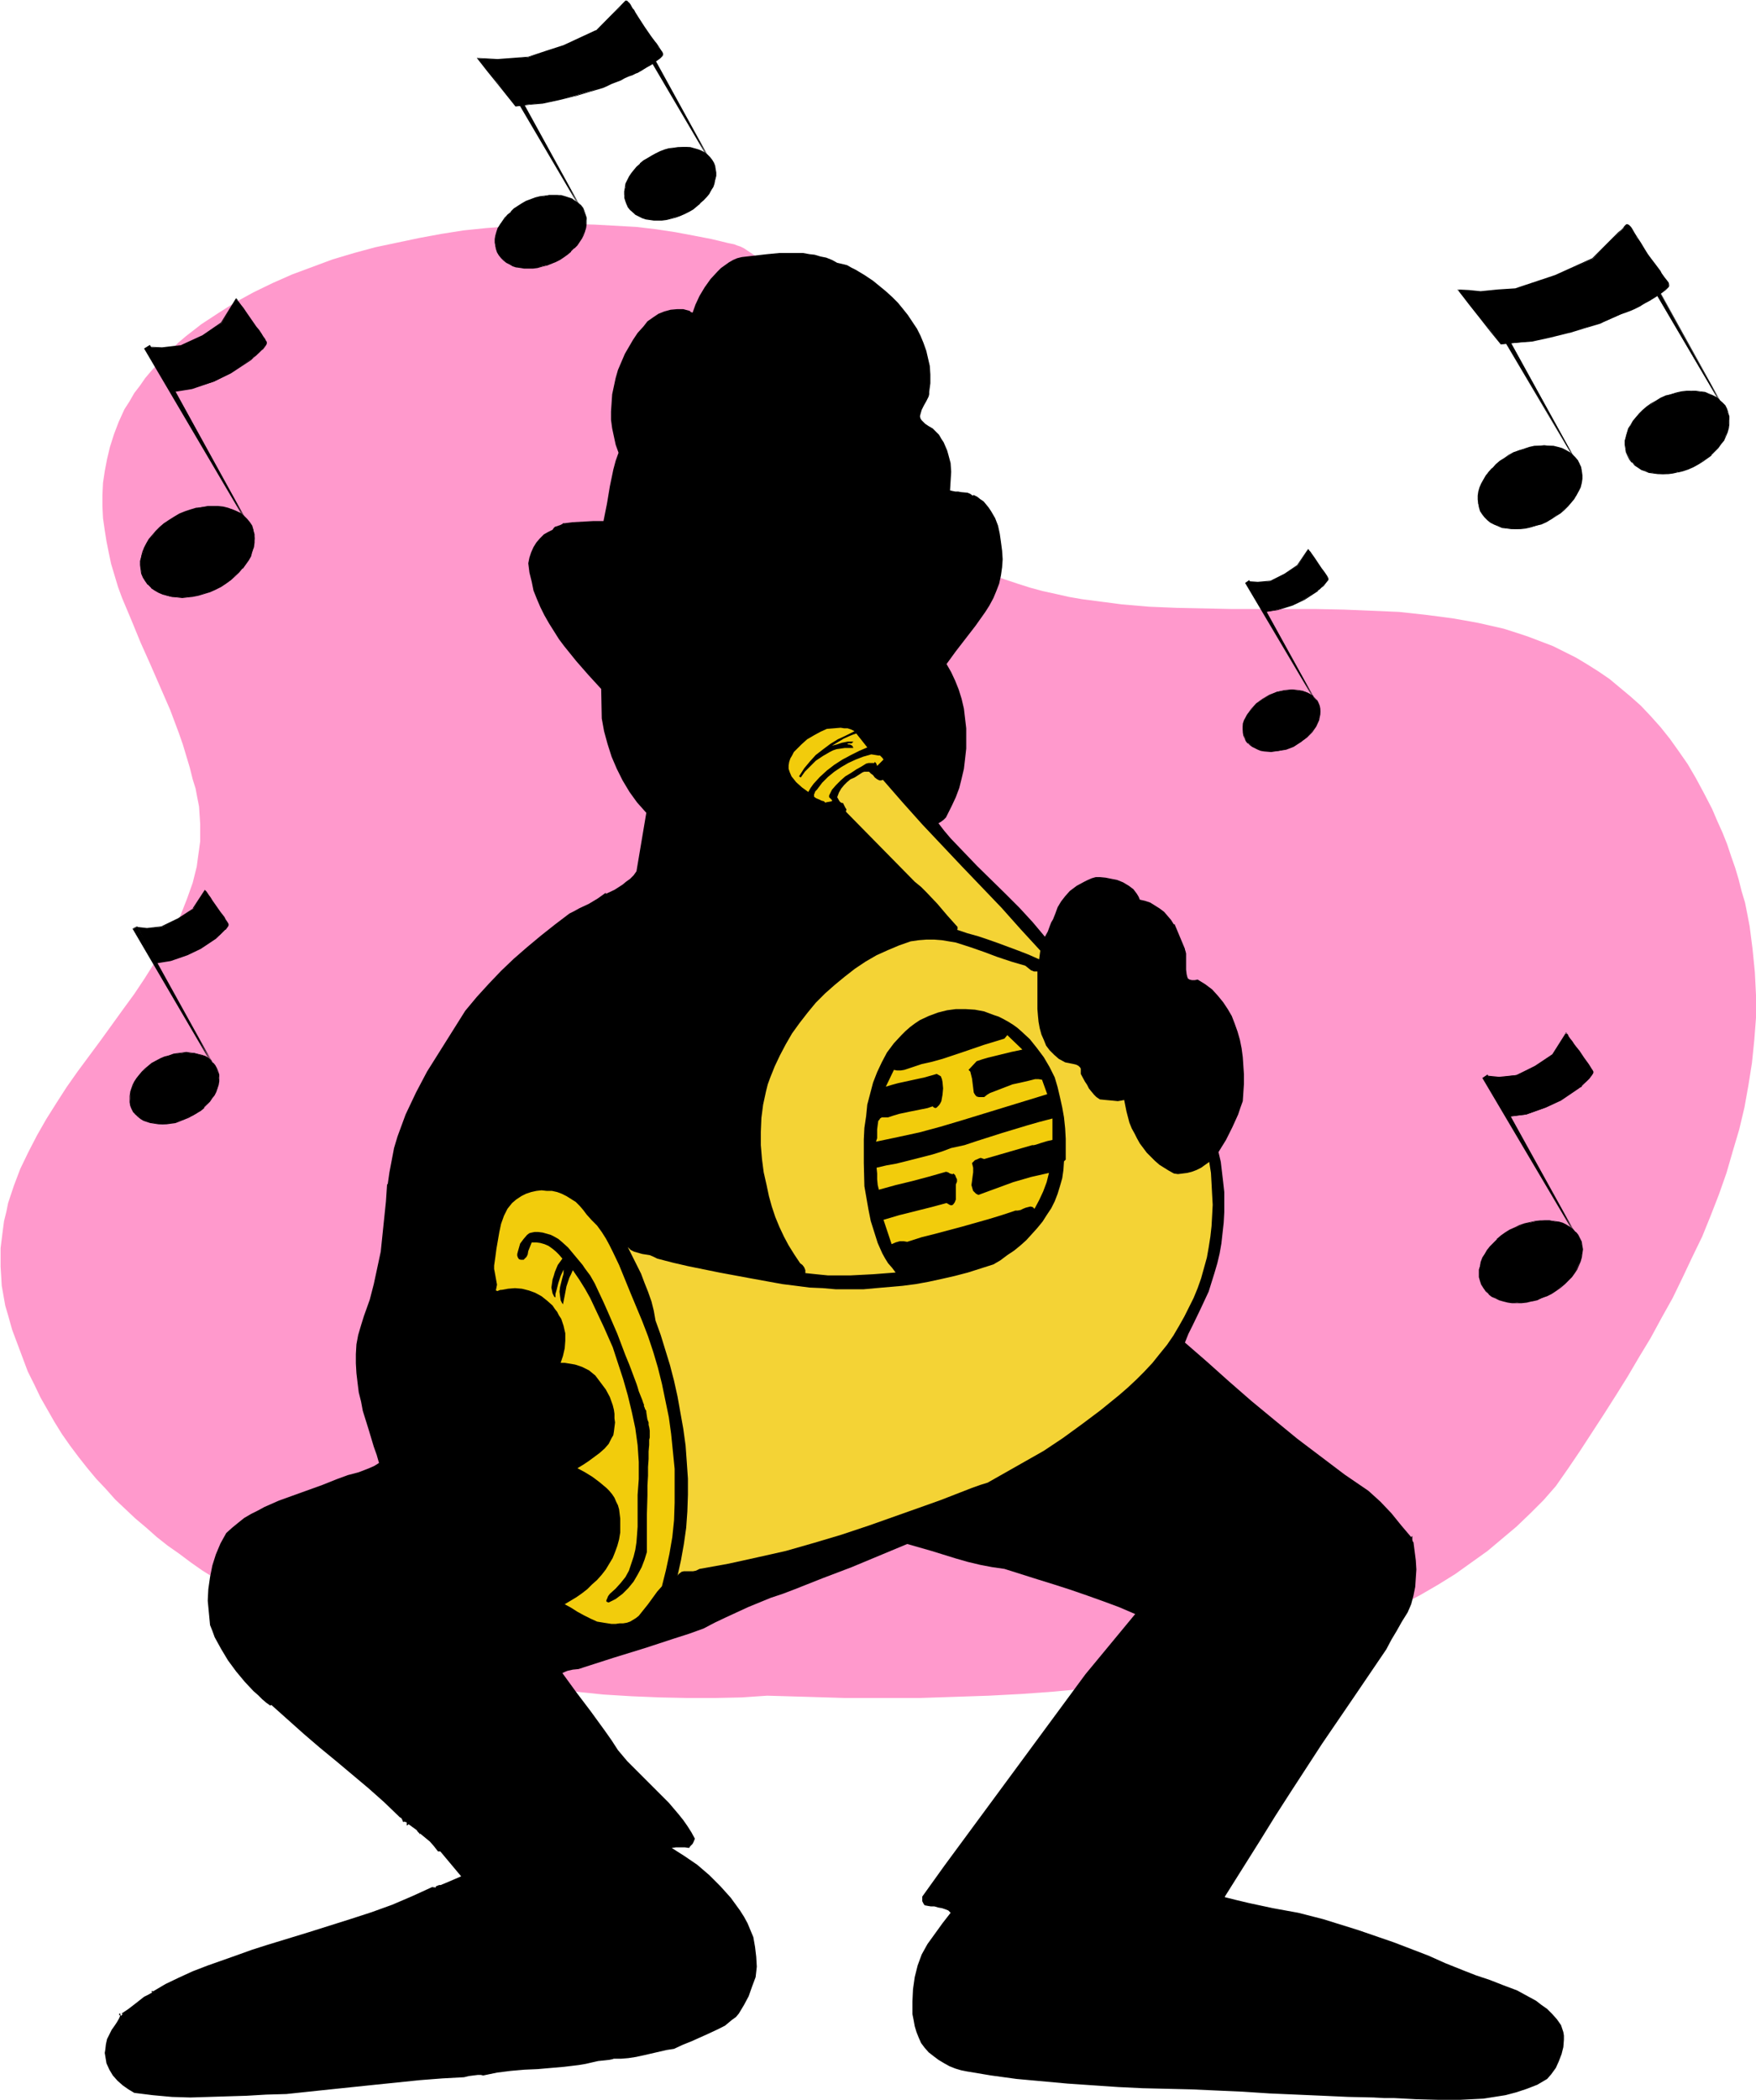 <svg xmlns="http://www.w3.org/2000/svg" fill-rule="evenodd" height="586.139" preserveAspectRatio="none" stroke-linecap="round" viewBox="0 0 3035 3627" width="490.455"><style>.pen1{stroke:none}.brush2{fill:#000}.brush3{fill:#f2cc0c}</style><path class="pen1" style="fill:#f9c" d="M1444 555h-3l-4-1-4-2-4-3-5-2-5-4-11-9-11-10-13-11-13-13-13-12-27-25-13-11-14-11-12-8-6-4-6-3-6-2-5-2-5-1-5-1-29-7-31-6-32-6-33-5-34-4-36-2-36-2-36-1h-37l-38 1-38 3-39 3-39 4-38 6-38 7-38 8-38 8-37 10-37 11-35 13-35 13-34 15-33 16-31 17-30 19-29 19-27 21-13 11-12 12-12 11-11 13-11 12-11 13-9 13-10 13-8 14-9 14-10 22-8 21-7 22-5 21-4 21-3 20-1 21v20l1 20 3 21 3 19 4 20 4 19 6 20 6 20 7 19 16 38 16 39 17 38 17 39 17 39 15 40 7 20 6 20 6 20 5 20 5 16 3 16 3 15 1 15 1 16v29l-2 15-2 14-2 15-7 28-10 28-11 28-14 28-15 27-16 27-17 27-18 27-19 26-39 54-40 54-19 27-18 28-17 27-16 28-15 29-14 29-11 29-10 30-3 15-4 16-2 15-2 16-2 16v32l1 16 1 17 3 17 3 17 5 17 7 25 9 24 9 24 9 24 11 22 11 23 12 21 12 21 13 21 14 20 15 20 15 19 15 18 17 18 16 18 18 17 17 16 19 16 18 16 19 15 20 14 20 15 20 14 21 13 22 12 21 12 44 24 46 21 46 20 47 18 49 17 48 15 50 13 50 12 49 10 51 9 49 7 51 6 49 5 49 3 49 2 48 1h46l47-1 44-3 69 2 66 2h128l61-2 59-2 57-3 55-4 53-5 52-6 50-7 49-8 46-8 45-10 44-10 42-11 40-12 39-13 38-14 36-14 35-16 33-16 32-17 31-18 29-18 28-20 28-20 25-21 25-21 24-23 23-23 21-24 21-30 21-31 41-63 21-33 20-32 20-34 20-33 19-35 19-34 17-35 17-36 17-35 15-37 14-36 13-37 11-38 11-37 9-38 7-39 6-38 4-39 3-39v-39l-2-40-4-40-5-39-4-21-4-20-6-20-5-20-6-20-7-20-7-21-8-20-9-20-9-21-14-27-14-26-14-24-16-23-15-21-16-20-17-19-17-18-18-16-18-15-18-15-19-13-19-12-20-12-20-10-20-10-21-8-21-8-21-7-22-7-22-5-22-5-22-4-23-4-46-6-46-5-47-2-48-2-48-1h-145l-48-1-48-1-48-2-47-4-46-6-23-3-23-4-22-5-23-5-22-6-22-7-21-7-22-8-21-9-20-10-20-11-20-11-20-13-19-14-7-6-8-7-7-8-8-9-7-9-7-10-7-11-7-11-13-25-12-25-12-27-11-28-10-28-8-28-8-27-7-26-5-25-2-11-2-11-1-11-1-9-1-9v-9z"/><path class="pen1 brush2" d="m1509 485 22 18 11 10 10 10 9 11 8 10 8 12 8 12 6 12 5 12 5 14 3 13 3 13 1 15v15l-2 15v4l-1 4-4 8-4 7-2 4-2 4-2 7-1 4 1 4 2 3 3 3 3 3 6 4 7 4 6 6 5 5 4 7 4 6 3 7 3 7 2 7 4 15 1 15-1 16-1 16 4 1 5 1h5l5 1 11 1 5 2 4 3 2-1 6 3 5 4 6 4 5 6 4 5 4 6 7 12 5 13 3 14 2 14 2 15 1 15-1 14-2 14-3 14-5 13-5 12-7 13-7 11-17 24-17 22-17 22-16 22 8 14 7 15 6 15 5 16 4 17 2 17 2 17v35l-2 18-2 17-4 17-4 16-6 16-7 15-7 14-3 6-4 4-4 3-5 3 10 13 11 13 23 24 23 24 49 48 24 24 23 25 21 25 5-9 4-11 2-5 3-5 4-10 4-11 6-10 7-9 8-9 12-9 13-7 6-3 7-3 7-2h7l10 1 10 2 10 2 10 4 10 6 8 6 3 4 3 4 3 5 2 5 9 2 9 3 8 5 8 5 8 6 6 7 6 7 5 8 1-1 18 43v1l1 3 1 4v28l1 8 1 4 1 3 3 2 4 1h5l5-1 13 8 12 9 10 11 9 11 8 12 7 12 5 13 5 14 4 14 3 15 2 15 1 15 1 15v16l-1 15-1 15-4 11-4 12-10 22-11 22-13 21 4 17 2 17 2 17 2 18v35l-1 18-2 18-2 18-3 17-4 17-5 17-5 16-5 16-7 15-7 15-14 29-7 14-6 15 38 33 38 34 39 34 40 33 39 32 41 31 41 31 41 28 10 9 11 10 19 20 17 21 17 20 2-2v7l1 3 1 1h2-2l4 31 1 16-1 15-1 15-3 15-4 15-6 14-10 16-9 16-9 15-9 17-55 81-56 82-54 83-27 42-26 42-61 97v1l20 5 21 5 42 9 44 8 43 11 61 19 61 21 60 23 29 13 30 12 23 9 24 8 23 9 24 9 11 6 11 6 11 6 9 7 10 7 9 9 8 9 7 10 2 6 2 6 1 6v7l-1 13-3 12-5 13-5 11-8 11-7 8-17 10-18 7-18 6-19 5-19 3-19 3-20 1-20 1h-39l-38-1-19-1-19-1h-17l-18-1-44-1-44-2-92-4-46-3-45-2-44-2-42-1-42-1-42-2-44-3-44-3-44-4-44-4-44-6-42-7-10-2-10-3-10-4-9-5-10-6-8-6-9-7-7-8-6-8-4-9-4-10-3-10-2-11-2-10v-22l1-21 3-21 5-20 7-19 10-18 13-18 13-18 14-18-4-4-5-2-6-2-6-1-7-2h-6l-6-1-5-1-2-3-2-4v-8l38-53 244-331 86-104-28-12-27-10-28-10-29-10-28-9-29-9-57-18-21-3-21-4-21-5-21-6-42-13-42-12-48 20-48 20-50 19-48 19-21 8-21 7-39 16-39 18-19 9-19 10-25 9-25 8-52 17-52 16-53 17-9 3-10 1-9 2-5 2-4 2 24 33 25 33 24 33 12 17 11 17 16 19 18 18 18 18 18 18 18 18 17 20 8 10 7 10 7 11 6 11-2 5-2 4-4 4-2 3-7-1h-16l-7 1 22 14 22 15 21 18 19 19 9 10 9 10 8 11 8 11 7 11 6 11 5 12 5 12 3 17 2 17 1 17-2 18-6 16-6 17-8 15-9 15-5 6-7 5-12 10-14 7-15 7-29 13-15 6-15 7-13 2-13 3-13 3-13 3-14 3-13 2-12 1h-13l-3 1-5 1-9 1-10 1-9 2-13 3-12 2-25 3-23 2-23 2-23 1-23 2-24 3-24 5-4-1h-5l-8 1-8 1-8 2-37 2-39 3-78 8-77 8-38 4-38 4-35 1-34 2-33 1-32 1-32 1-32-1-33-3-16-2-16-2-10-6-10-7-9-8-8-9-6-10-5-11-1-6-1-6-1-6 1-6 1-9 2-9 4-8 4-8 5-7 4-6 4-7 2-5h-2v-3h2v2l1 2 3-3-2-1 6-4 6-4 13-10 14-11 8-4 7-4h-2v-2h2v1l22-13 23-11 24-11 26-10 51-18 25-9 25-8 72-22 73-23 37-12 36-13 35-15 35-16 1 2 1-2v-2 2l1 1 1 1 1-2 1-1 5-2h3l2-1 5-2 28-12-36-43h-5 1l-7-9-7-8-17-14v4-2l-1-2-3-3-2-3-7-5-4-3-3-2-2 2h-1v-5l-2-1h-2v-1l-1 1h-1l-1-1v-1l-2-4-1-1-2-1-27-26-27-24-56-47-28-23-28-24-28-25-28-25-2 1-7-5-7-6-7-7-8-7-15-16-15-18-14-19-12-20-11-20-4-11-4-10-2-21-2-21 1-20 3-21 4-20 6-19 8-19 10-18 10-9 11-9 10-8 12-7 12-6 11-6 25-11 50-18 25-9 25-10 19-7 19-5 18-7 9-4 8-5-4-14-5-14-9-30-10-32-3-16-4-16-2-16-2-17-1-17v-16l1-17 3-16 5-17 5-16 10-28 7-27 6-28 6-28 3-29 3-29 3-29 2-30 1 1 3-21 4-21 4-21 6-20 7-19 7-19 9-19 9-19 19-36 22-35 44-70-2-2 2 2 20-24 21-23 21-22 22-21 23-20 24-20 24-19 25-19 8-4 9-5 17-8 15-9 7-5 7-5v2l15-7 14-9 6-5 7-5 6-6 5-7 17-101-16-18-13-18-12-20-10-20-9-21-7-22-6-22-4-22-1-51-22-24-21-24-21-26-9-12-17-27-8-14-7-14-6-14-6-15-3-15-4-16-2-16 2-10 3-9 4-9 5-8 6-7 7-7 7-4 8-4 2-3 2-2 6-2 3-1 2-1 2-1 2-2v1l8-1 8-1 18-1 18-1h17l3-15 3-15 5-30 6-29 4-15 5-14-5-14-3-14-3-14-2-15v-14l1-15 1-15 3-14 3-14 4-14 6-14 6-14 7-12 7-12 8-12 10-11 7-9 10-7 9-6 10-4 11-3 11-1h11l11 3 2 2 3 1 5-14 7-15 9-15 10-14 12-13 6-6 7-5 7-5 7-4 7-3 8-2 44-5 21-2h41l11 2 9 1 10 3 10 2 10 4 9 5 9 2 8 2 7 4 8 4 15 9 15 10z"/><path class="pen1 brush3" d="m1477 1263-14 7-15 7-13 8-12 9-13 10-10 11-10 12-9 14 3 2 7-10 10-10 9-9 12-8 12-7 6-3 6-2 7-1 7-1h15l-1-2-1-2-2-1-2-1h-2l-3-1 3-1h5l1-1 2-2h-10l-10 2-9 3-8 2 10-6 10-6 11-5 5-2 6-2 19 24-14 6-14 7-15 8-14 9-13 10-12 11-11 12-5 7-4 7-11-8-10-9-4-5-4-5-3-7-2-6v-6l1-6 2-6 3-5 3-6 4-4 9-9 10-9 12-7 11-6 11-5 12-1 12-1 6 1h6l6 2 6 3z"/><path class="pen1 brush3" d="m1527 1312-11 11-1-3-1-2-2-2-1 2h-10l-4 1-8 5-9 5-9 6-10 6-8 7-8 8-7 8-5 10v3l4 4 1 1v2l-11 2v1l-3-3-4-1-4-2-5-2-3-2-1-1v-4l1-2 1-3 3-3 9-12 10-10 11-9 12-8 12-7 13-6 13-5 14-4 6 1 6 1h3l2 2 2 2 2 3z"/><path class="pen1" d="m1526 1347 34 39 34 38 34 36 34 36 69 72 33 37 34 37-2 15-18-8-18-7-35-13-17-6-18-6-18-5-18-6 1-1v-4l-1-1-17-19-17-20-19-20-9-9-11-9-119-121 1-4-2-3-2-4-2-4h-2l-2-1-2-2-4-7 3-8 4-7 5-6 5-5 6-5 7-3 14-9 3-1h8l3 3 4 3 3 4 4 3 4 2h3l3-1zm246 321 5 4 5 4 5 2h6v65l1 12 1 10 2 11 3 11 4 9 4 10 6 8 8 8 8 7 11 6 10 2 5 1 4 1 4 2 3 3 1 2v9l7 13 4 6 3 6 4 5 5 6 4 4 6 4 10 1 11 1 10 1 6-1 5-1 4 20 5 19 4 10 5 9 4 8 5 9 6 8 6 8 7 7 7 7 8 7 8 5 8 5 9 5 7 1 8-1 8-1 8-2 8-3 8-4 7-5 7-5 3 19 1 18 1 19 1 18-1 19-1 18-2 18-3 19-3 17-5 18-5 18-6 17-7 17-8 16-8 16-9 16-10 17-11 16-13 16-12 15-14 15-14 14-15 14-15 13-32 26-32 24-33 24-33 22-97 55-13 4-14 5-54 21-14 5-14 5-48 17-48 17-48 16-47 14-49 14-49 11-50 11-50 9-6 3-5 1h-16l-4 1-4 3-2 2-1 2 6-27 5-28 4-28 2-28 1-29v-28l-2-29-2-28-4-29-5-28-5-28-6-27-7-27-8-26-8-26-9-25-3-17-4-16-6-17-6-15-6-16-8-16-15-30 5 5 6 3 7 2 7 2 13 2 7 3 6 3 27 7 26 6 54 11 54 10 55 10 24 3 23 3 23 1 23 2h47l22-2 23-2 23-2 23-3 22-4 23-5 22-5 23-6 22-7 22-7 12-7 12-9 12-8 11-9 10-9 10-11 9-10 9-11 7-11 8-12 6-12 5-13 4-13 4-14 2-14 1-15 3-3v-36l-1-18-2-19-3-17-4-18-4-17-5-17-9-18-10-17-12-16-12-15-14-13-8-7-7-5-8-5-9-5-8-4-9-3-16-6-16-3-16-1h-17l-15 2-16 4-16 6-15 7-9 6-8 6-8 7-7 7-13 14-12 16-9 17-8 17-7 18-5 19-5 19-2 20-3 20-1 20v41l1 40 7 40 4 20 6 19 6 19 4 9 4 9 5 9 5 8 7 8 6 8-39 3-39 2h-39l-20-2-19-2v-5l-2-5-3-4-4-3-10-15-10-16-8-15-8-17-7-17-6-18-5-18-4-19-5-22-3-23-2-24v-23l1-24 3-23 5-23 3-12 4-11 8-20 9-19 10-19 11-19 13-18 14-18 14-17 16-16 17-15 17-14 18-14 18-12 19-11 20-9 19-8 20-7 14-2 13-1h14l13 1 12 2 12 2 25 8 23 8 24 9 24 8 24 7z" style="fill:#f4d335"/><path class="pen1 brush3" d="m1767 1813-19 4-41 10-10 3-9 3-14 15 3 3 1 4 2 8 2 16 1 8 1 2 2 3 2 2 4 1h9l5-4 5-3 13-5 13-5 13-5 14-3 13-3 12-3h6l6 1 9 25-147 45-37 11-37 10-37 8-38 8 2-6v-15l1-8 1-7 2-2 1-2 3-2h11l9-3 10-3 19-4 20-4 10-2 9-3 2 2 3 1 2-1 2-2 2-2 2-3 1-2 1-2 2-11 1-11-1-11-1-5-2-5-7-4-21 6-23 5-23 5-11 3-10 3 14-29 5 1h7l6-1 6-2 12-4 12-4 18-4 18-5 36-12 35-12 36-11 5-6 26 25zm52 156-9 2-10 3-9 3-4 1h-3l-83 24-3-1-3-1-3 1-2 1-5 2-5 5 2 8v8l-1 7-1 8-1 7 2 7 1 3 3 3 2 2 4 2 30-11 30-11 31-9 31-7-4 16-6 16-7 15-8 15-3-3-4-1-4 1-4 1-5 2-4 2-5 1h-4l-24 8-23 7-46 13-45 12-24 6-25 8-6-1h-7l-7 2-7 3-14-42 27-8 28-7 28-7 26-7 5 3 3 1 3-1 3-4 2-5v-26l2-5v-4l-2-4-1-3-3-3-1 1h-2l-3-1-2-1-1-1-4-1-28 8-30 8-29 7-29 8-1-4-1-4-1-10v-10l-1-10 17-4 17-3 32-8 31-8 16-5 16-6 23-5 21-7 44-14 43-13 21-6 23-6v37zm-805 129 9 10 9 9 8 11 7 11 6 11 6 12 11 23 20 49 10 24 10 24 10 26 9 27 8 27 7 28 6 29 6 29 4 29 3 30 3 30v59l-1 30-3 29-5 29-6 28-7 28-8 9-8 11-8 11-8 10-8 10-5 4-5 3-5 3-6 2-6 1h-6l-7 1h-7l-13-2-12-2-11-5-12-6-11-6-11-7-11-6 10-6 10-6 10-7 9-7 8-8 9-8 8-9 7-9 6-10 6-10 4-10 4-11 3-11 2-12v-24l-1-8-1-8-2-7-3-6-3-7-4-6-5-6-5-5-12-10-12-9-13-8-13-7 10-6 9-6 19-14 9-8 7-8 5-10 3-5 1-6 1-8 1-8-1-7v-8l-1-7-2-8-5-14-7-13-9-12-9-12-11-9-12-6-12-4-12-2-6-1h-7l4-12 3-13 1-13v-13l-3-13-4-12-4-6-3-6-4-5-4-6-9-8-10-8-11-6-11-4-12-3-12-1-12 1-11 2h-2l-3 1-2 1-3-1 1-5 1-5-2-11-2-11-1-5v-6l2-14 2-15 5-29 3-14 5-14 6-12 4-5 4-5 7-6 9-6 8-4 9-3 9-2 9-1 9 1h9l9 2 8 3 8 4 8 5 8 5 7 7 6 7 6 8z"/><path class="pen1 brush2" d="m1020 2203 8 14 7 15 8 17 8 18 16 37 14 37 7 17 6 16 6 16 2 6 2 7 2 5 2 5 2 5 1 3 1 3 1 2v3l1 2 1 3 2 3v2l1 7 1 6 2 5v4l1 4 1 6v12l-1 4v9l-1 11v13l-1 14v15l-1 17v17l-1 34v64l-4 13-5 13-7 13-7 12-9 11-10 10-12 9-6 3-6 3-3-1-1-1v-2l1-2 2-5 3-4 10-9 9-10 8-10 6-11 4-12 4-12 3-12 2-13 1-13 1-14v-55l2-27v-30l-2-29-4-29-6-28-7-29-8-28-18-55-15-34-16-34-8-17-9-16-10-16-11-16-3 7-3 6-5 15-3 16-3 15-2-3-2-4-1-7-1-8 1-8 4-16 2-7v-7l-5 11-4 12-3 12-2 7v6l-2-1-1-2-2-4-1-5-1-5 1-7 1-7 2-6 2-7 5-12 8-11-6-7-5-5-6-5-7-5-7-3-7-2-7-1h-8l-2 5-2 5-2 5-1 6-2 4-3 3-2 2h-5l-3-1-2-3-1-3v-3l1-4 2-7 2-7 6-8 6-7 4-3 4-1 5-1h6l8 1 7 2 7 2 6 3 7 4 6 5 11 10 10 12 10 12 5 6 4 6 9 12zM310 888l10-4 10-3 10-3 9-2 10-1h18l9 1 8 2 8 2 7 3 7 4 5 5 6 5 4 5 4 7 3 7 1 7 1 7-1 7-1 8-2 8-3 7-4 8-5 7-5 7-6 7-7 6-7 7-9 6-8 5-10 5-9 4-10 3-10 3-10 2-9 1-9 1-9-1h-9l-8-2-8-3-7-3-7-4-6-4-5-5-5-6-3-6-3-7-1-7-1-8v-7l1-7 3-8 2-8 4-7 5-7 6-7 6-8 6-6 8-7 8-5 9-6 9-5z"/><path class="pen1 brush2" d="m311 889 10-4 9-3 10-3 9-2 10-1h18l9 1 8 2h-1l8 2 7 3 7 4 6 5v-1l5 5 5 6 3 6 3 7 1 7 1 7-1 7-1 8v-1l-2 8-3 8-4 7-5 7-5 8h1l-7 7-6 6-8 6-8 6-9 5-9 5-10 4-10 4-10 2h1l-10 2-9 2h-18l-9-1-8-2-8-3-7-3-6-3-6-5-5-4-5-6-3-7-3-6-2-7v-15l1-7 2-8 3-7 4-8 5-7 5-7 6-7 7-7v1l7-7 9-6 8-5 10-5-1-2-10 6-8 5-9 6-7 6-7 7-6 7-6 7-4 7-4 8-3 7-2 8v1l-2 7v7l1 8 1 7 3 7 4 6 4 6h1l5 5v1l6 4 7 4 7 3 8 2 8 2 9 1 9 1 9-1 9-1 10-2 10-3 10-3 9-4 10-5 9-6 8-6 7-6 7-7 6-7h1l5-7 5-7 4-7 2-8 3-8 1-8v-14l-2-7v-1l-2-7-4-6-5-6-5-5-6-5-7-3-7-3-8-3-8-2-9-1h-18l-10 2-9 1h-1l-10 3-9 3-10 4 1 2z"/><path class="pen1 brush2" d="M429 906 259 596l-9 6 179 304z"/><path class="pen1 brush2" d="M428 906h2L259 596l-10 6 179 304h2L251 602l-1 1 9-6h-1l170 309h2-2z"/><path class="pen1 brush2" d="m260 600 20 1 34-4 36-17 33-22 25-41 1 1 1 2 3 3 3 5 4 5 4 5 9 13 9 13 5 7 4 5 3 5 3 5 2 3 1 2 1 1-1 2-1 2-2 2-4 6-5 5-5 4-5 4-3 3-1 1h-1l-34 23-29 15-38 12-31 5-41-76z"/><path class="pen1 brush2" d="m261 599-1 1 20 2 34-4 37-17 32-23 26-41h-1v1l2 2 2 4 3 4 4 5 4 6 9 13 10 13 4 6 4 6 3 5 3 4 2 3 1 2 1 1-1 2-1 2-1 2-5 5h1l-5 5-6 5-4 4-4 2v1l-1 1-34 22-30 15-37 12-31 5 1 1-41-77h-2l42 78 31-5 38-13 29-14 35-23 1-1 3-3 5-4 5-5 5-5h1l4-5 2-3 1-2v-4l-1-1-2-4-3-4-3-5-4-6-5-6-9-13-9-13-4-6-4-5-3-4-3-4-1-2-2-2-26 42-32 22-37 17h1l-34 4-21-1h2zm1933 602 13-6 13-2 13-2 12 2 5 1 6 1 5 2 4 3 4 3 4 4 3 3 2 4 2 5 1 5 1 5-1 5-1 5-1 5-5 10-7 10-8 9-11 9-12 7-13 5-13 3-13 1-12-1-6-1-5-2-9-4-4-4-4-3-3-4-2-4-2-5-1-5-1-5v-5l1-5 2-5 4-10 8-10 8-9 11-8 12-7z"/><path class="pen1 brush2" d="m2195 1201 13-5h-1l13-3 13-1 12 1 5 2 6 1 4 2 5 3 4 3v-1l4 4 3 3h-1l3 5 1 5v-1l1 5 1 5-1 5v5l-2 5-5 10-6 10-9 9-10 8-13 7-13 5h1l-13 3-13 1-12-1-6-1h1l-6-2-9-4-4-3-4-3h1l-3-4-3-4-2-5v-5l-1-5v-5l1-5 2-5 4-10 7-10 9-9 10-8 13-7-1-1-12 7-11 8-9 10-7 10-5 9-2 6v15l1 6 2 4 2 5 3 4h1l3 3 4 3 10 5 5 2 6 1 12 1 13-2 13-2 13-5 12-8 11-8 9-9 7-10 5-11 1-5 1-5v-10l-1-5-2-5-2-4-4-4-3-3v-1l-5-3-4-2-5-2-5-2h-1l-5-1-12-1-13 1-13 3-13 5 1 1z"/><path class="pen1 brush2" d="m2275 1213-116-210-6 4 122 206z"/><path class="pen1 brush2" d="m2274 1213 1-1-116-210-7 5 122 206 1-1-121-205v1l5-4h-1l116 209 1-1-1 1z"/><path class="pen1 brush2" d="m2160 1005 14 1 22-2 25-13 22-14 18-28v1l1 1 2 2 2 3 5 8 6 8 6 9 6 8 2 4 2 2 1 3 1 1v2l-1 3-7 7-3 3-4 3-2 2-1 1-23 15-20 10-26 8-20 4-28-52z"/><path class="pen1 brush2" d="m2161 1005-1 1 14 1 23-3 24-12 22-15 18-27h-1 1-1l1 1 2 3 2 3 5 7 7 9 5 9 6 8 2 3 2 3 2 2v3l-1 3-6 7-4 3-3 2-2 2v1h-1l-23 16-21 9-25 9-20 3-27-51-2-1 28 53 21-3 26-8 21-10 23-15v-2 1l3-2 3-3 4-3 6-8 2-2v-3l-1-2-1-2-2-3-2-3-6-8-6-9-6-9-5-7-2-3-2-2-1-2h-1v-1l-19 28-22 15-24 12-22 2-15-1 2 1zM277 1829l8-3 8-3 7-2 15-2 7-1 7 1h7l13 4 5 2 5 3 5 4 4 4 4 4 2 5 2 6 2 5v12l-1 6-1 5-3 6-3 6-4 6-4 5-5 6-5 5-6 5-6 5-7 4-8 3-7 4-8 2-7 3-15 2-7 1-7-1-7-1-6-1-7-2-5-2-5-3-5-4-5-3-3-5-3-5-2-5-1-6v-11l1-6 1-6 3-6 3-6 3-6 5-6 4-5 6-5 6-5 6-5 14-8z"/><path class="pen1 brush2" d="m278 1830 7-3 8-3 7-2 15-3h14l7 1 13 3h-1l6 3 5 3 5 3 4 4h-1l4 5 3 5 2 5 1 6v-1l1 6-1 6-1 6v-1l-1 6-3 6-3 6-3 5-5 6-4 6-5 5v-1l-6 5-7 5-7 4-7 4-8 3-7 3-8 2h1l-15 2-7 1-7-1h-7l-6-2-6-2-6-2-5-3-5-3-4-4-3-4-3-5-2-6v1l-1-6-1-6v-5l2-6 1-6 2-6 4-6 3-6 5-5 4-6 5-5 6-4 6-5 15-8-1-2-15 8-6 5-6 5-5 5-5 6-4 5-4 6-3 6-2 6-2 6v1l-1 6v11l1 6 2 5 3 6 4 4 4 4 5 4 5 3 6 2 6 2h1l6 1 7 1h14l15-2 8-3 7-3 8-3 7-4 7-4 7-4 6-5v-1l5-5 5-5 4-6 4-5 3-6 2-6 2-6 1-6v-12l-2-6-2-5-3-5-3-4h-1l-3-5-5-4-5-3-6-2-13-3-7-1-7-1-7 1-15 2-8 3-8 2-7 3 1 2z"/><path class="pen1 brush2" d="m370 1843-133-242-7 4 140 238z"/><path class="pen1 brush2" d="m369 1843 2-1-134-242-8 4 140 239 2-1-141-238v1l7-4h-1l133 242 2-1-2 1z"/><path class="pen1 brush2" d="m238 1602 16 2 26-3 28-14 26-17 20-32 1 1 1 2 2 2 2 4 3 3 3 5 7 10 7 10 7 9 2 4 3 4 1 2 1 2 1 1-1 1-2 4-3 4-4 4-4 4-4 3-2 2-1 1-27 18-24 11-28 10-25 4-32-61z"/><path class="pen1 brush2" d="M238 1602v1l16 2 26-4 29-13 25-18 21-31h-1l1 2 2 2 2 4 3 4 3 5 7 10 8 10 6 9 3 4 4 6v1l1 2v-1l-1 1-2 3-3 4h1l-4 4-5 4-3 4-3 2v-1 1l-1 1v-1l-27 18-23 11-29 10h1l-25 4h1l-33-60-2-1 34 63 25-4 29-10 23-11 27-18v-1h1l3-3 3-3 4-4 4-4h1l3-4 2-3v-3l-1-2-4-6-2-4-7-9-7-10-7-10-3-5-3-4-2-3-2-3-2-2-1-1-21 32h1l-26 17-29 14h1l-26 3-18-2 2 1zm2380 519 9-4 9-3 8-2 9-2 9-1 8-1h8l8 2 7 1 7 2 7 3 6 3 5 4 5 5 4 5 3 6 3 7 1 6 1 6-1 7-1 7-2 7-3 6-3 7-4 7-5 6-6 7-6 6-7 5-7 6-8 5-8 4-9 4-9 3-9 2-8 2-9 1h-17l-7-1-8-2-7-2-6-3-6-3-6-4-4-5-5-5-3-6-2-6-2-7v-13l1-6 2-7 3-7 3-6 5-7 4-7 6-6 6-6 7-6 8-5 7-5 9-4z"/><path class="pen1 brush2" d="m2619 2121 8-4 9-2 9-3h-1l9-2h9l8-1h8l8 1 7 2 7 2 6 3 7 3 5 4 5 5h-1l5 5 3 6 2 6 2 6v13l-2 7v-1l-2 7-2 7-3 7-5 7-5 6-5 6-6 6-7 6-7 5-9 5-8 4-9 4-8 3-9 2-8 2-9 1-8 1-9-1-7-1-8-2h1l-7-2-7-2-6-4-5-4v1l-5-5h1l-5-5-3-6-2-7v1l-2-7v-13l1-6 2-7 3-7 3-6 5-7 4-7 5-5 7-6 6-6 8-5 8-5 9-5-1-1-9 4-8 5-7 5-7 6v1l-6 6-6 6-5 6-4 7-4 6-3 8-1 7-2 6v13l2 7 2 6 4 6 4 6 5 4v1l5 4 7 3 6 3 7 2 8 2 7 1h17l9-1 8-2h1l9-2 8-4 9-3 8-4 9-6 7-5 7-6 6-6 6-6 5-7 4-6 3-7 3-7 2-7 1-7 1-7-1-6-1-6v-1l-3-6-3-6-4-5h-1l-4-5-6-4-6-4-6-3-7-2h-1l-7-1-8-1h-16l-9 1-9 2-9 2-9 3-8 4 1 1z"/><path class="pen1 brush2" d="m2725 2136-154-279-8 5 162 274z"/><path class="pen1 brush2" d="M2724 2136h2l-155-280-9 6 162 274h2l-162-274v1l8-5-2-1 154 279h2-2z"/><path class="pen1 brush2" d="m2572 1859 19 2 30-4 33-15 29-20 24-37v1l2 2 2 2 2 4 4 5 4 5 8 12 8 12 8 10 3 5 2 4 2 3 1 1v3l-3 4-3 5-5 5-5 4-4 4-3 3h-1l-31 21-27 13-33 12-28 3-38-69z"/><path class="pen1 brush2" d="m2573 1859-1 1 19 2 30-4 33-15 30-21 24-37h-2v1l2 2 2 3 3 4 3 5 4 5 8 11 8 12 8 11 5 8 2 3 1 2v-1 3l-3 4-3 4-4 5-5 5-4 4v-1l-3 3h-1l-1 1-30 20-27 13-33 12-28 4h1l-38-69-2-1 38 71 29-4 34-12 26-12 31-21 1-1v1-1l4-2v-1l4-4 4-4 5-5 4-5 2-3 1-2v-2l-1-2-2-3-5-8-8-11-8-12-9-11-3-5-4-5-3-4-1-3-2-2-1-2-24 38-30 20-32 16-30 3-20-2 2 1zm44-1077 8-4 9-2 9-3 9-2 8-1h17l8 1 8 2 7 2 6 3 6 3 5 4 5 5 5 5 3 6 2 7 2 6v13l-1 7-2 7-3 7-3 7-5 6-5 7-5 6-7 6-7 6-7 5-8 6-9 4-8 4-9 3-9 2-9 2-9 1-8 1-8-1-8-1-8-1-7-3-6-2-6-4-6-4-5-5-4-5-3-6-2-6-2-6v-14l1-7 2-7 3-7 3-6 5-7 4-7 6-6 6-6 7-6 8-5 8-5 9-5z"/><path class="pen1 brush2" d="m2617 783 9-4 9-3 8-2 9-2 8-1h17l8 1 8 2h-1l7 2 7 3 6 3 5 4 5 5h-1l5 5 3 6 2 6 2 6v13l-1 7-2 7-3 6-3 7-5 7-5 7-5 6-6 6-7 5-7 6-8 5-9 4-9 4-9 3-9 3h1l-9 1-9 1-8 1-8-1h-8l-8-2h1l-7-2-7-3-6-4-5-4v1l-5-5-4-5-3-6-2-6-2-6v-14l1-7 2-6 3-7 3-7 5-7 4-6 6-6h-1l7-7v1l7-6 7-5 8-6 9-4-1-2-9 5-7 5-8 5-7 6-6 7h-1l-5 6-5 6-4 7-4 7-3 7-2 7-1 7v7l1 7 1 6 2 7 4 6 4 5 5 5 5 4 6 3 7 3 7 3 8 1 8 1h16l9-1 9-2 9-3 9-2 9-4 8-5 8-5 8-5 7-6 6-6 6-7 5-6 4-7 4-7 3-6 2-8 1-7v-6l-1-7-1-6v-1l-3-6-3-6-4-5-5-5-5-4-7-4-6-3-7-2-8-2h-8l-8-1-9 1h-8l-9 2-9 3-9 3-9 3 1 2z"/><path class="pen1 brush2" d="m2725 798-156-282-8 5 164 277z"/><path class="pen1 brush2" d="M2724 798h1l-156-283-9 6 164 277h1l-163-277v1l7-5-1-1 156 282h1-1z"/><path class="pen1 brush2" d="m2520 501 19 1 20 2 30-3 31-2 69-23 64-29 28-29 17-16 4-4 4-4 2-3 3-2 1-1h1l1 1 2 2 2 2 2 3 4 6 5 9 6 9 13 19 12 18 6 8 3 4 2 3 5 7 4 6 3 4 1 3v2l-1 2-2 2-3 2-3 3-4 3-10 6-9 7-10 5-4 2-4 2-3 2-2 1-5 2-7 3-7 3-9 4-18 8-9 4-9 3-26 8-27 8-32 8-32 7-27 3-27 2-17-22-18-23-19-24-20-24z"/><path class="pen1 brush2" d="m2521 500-1 2 19 1 20 2 30-3 31-2 69-23 64-30 45-45 4-4 4-4 3-3v1l2-2 1-1h1l1 1 2 2-1-1 2 2 2 3 4 7 6 8 5 9 13 19 12 18 6 8 3 4 2 4 5 6 4 6 3 4 2 3v2-1l-2 2h1l-5 5-4 2-4 3-9 6-10 7-9 5-4 2-4 2-5 3-5 2-7 3-8 3-9 4-27 12-8 3-27 9-26 7-32 8-32 7-27 3-27 3h1l-18-22-17-23-19-24-20-25h-2l20 26 19 24 18 23 18 22 27-3 27-2 32-7 32-8h1l26-8 27-8 8-4 27-12 9-3 8-3 7-3 4-2 6-3 3-2 5-3 9-5 10-6 9-6 4-3 4-3 5-5 1-2v-2l-1-4-3-4-4-5-5-7-2-4-3-4-6-8-13-17-12-20-6-9-5-8-4-7-2-3-2-2-2-2h-1l-2-1-2 1-2 2-3 4-3 3-5 4-45 45-64 29-69 23h1l-31 2-30 3-20-2-20-1h2zm349 188 10-4 8-3 9-2 9-2 9-1h16l8 1 8 1 7 3 6 2 7 4 5 4 4 4 5 5 3 6 2 7 2 6v14l-1 7-2 6-3 7-3 7-5 7-5 7-5 5-7 7-6 5-8 5-8 6-8 4-9 4-9 3-9 2-9 2-8 1-9 1-8-1-8-1-7-1-7-3-7-2-6-4-5-4-5-5-4-5-3-6-3-6-1-6-1-7v-7l1-6 2-7 3-7 4-7 4-7 5-6 5-6 7-7 7-5 7-5 8-5 8-5z"/><path class="pen1 brush2" d="m2871 689 9-4 9-3 9-3h-1l9-1 9-1 8-1 8 1h8l8 2h-1l8 2 6 3 6 3 5 5v-1l5 5 4 5 3 6 3 6 1 6 1 7v7l-2 7v-1l-2 7-2 7-4 7-4 6-5 7-6 6-6 6-7 6-7 5-8 5-9 4-8 4-10 3-8 3-9 1-8 1-9 1-8-1h-8l-7-2-7-2-6-3-7-4-5-4v1l-5-5h1l-5-5-3-6-2-6-2-6v-14l1-6 2-7 3-7 3-7 5-6 5-7 5-6 6-6 7-5 7-6 9-5 8-4-1-2-8 5-9 5-7 5-7 6-6 6-6 7-5 6-4 7-4 6-2 7-2 7v1l-2 6v7l1 7 1 6 3 7 3 6 4 5h1l4 5 6 4 6 4 6 2 7 3h1l7 1 8 1h17l8-1 9-2h1l8-2 9-3 9-4 9-5 8-5 7-5 7-5v-1l6-6 6-6 5-7 5-6 3-7 3-7 2-7 1-7v-14l-2-6v-1l-2-6-3-6-5-5-5-4v-1l-5-4-6-3-7-3-7-3-8-1-8-1h-16l-9 1-9 2-9 3-9 2-9 4 1 2z"/><path class="pen1 brush2" d="m2978 704-155-282-8 5 163 277z"/><path class="pen1 brush2" d="m2978 704 1-1-156-282-8 6 163 277 1-1-163-277v2l8-6h-1l155 282 1-1-1 1zM910 348l8-3 8-3 7-2 8-1 8-2h14l7 1 7 2 6 2 6 2 5 3 5 4 4 4 4 5 2 5 2 5 2 6v11l-1 7-1 6-3 5-3 6-4 6-4 6-5 6-5 5-6 5-7 5-7 4-7 4-8 4-8 2-8 2-7 2-8 1h-15l-6-1-7-1-6-2-6-3-6-3-4-4-5-4-3-4-3-5-2-6-2-6v-11l1-6 2-7 2-6 3-6 4-5 5-6 4-6 6-5 6-5 13-9 8-4z"/><path class="pen1 brush2" d="m910 349 8-3 8-3 8-2h-1l8-2 8-1h14l7 1 7 2 6 2 6 2 5 3 4 4v-1l5 4h-1l4 5 3 5 2 6 1 5 1 5v6l-2 7v-1l-1 6-2 6-4 6-4 6-4 6-5 5h1l-6 6v-1l-6 5-6 5-7 4-8 4-8 4-7 3-8 2-7 1-8 1h-15l-6-1-7-1-6-2-6-3-5-3-5-3-4-4-3-5-3-5-2-5-2-6v-11l1-6 2-7v1l2-6 3-6 4-6 4-6 5-6 5-5v1l6-5 14-9 7-4-1-2-7 4-14 9-5 5v1l-6 5-5 5-4 6-4 6-4 6-2 6-2 7-1 6v6l1 5 1 6 2 6 3 5 4 5 4 4 5 4 6 3 5 3 6 2h1l7 1 6 1h15l8-1 7-2 8-2h1l7-3 8-3 8-4 6-4 7-5 6-5v-1l5-5h1l5-5 4-6 4-6 3-6 2-6 2-6 1-7v-11l-2-6-2-6-2-5-4-5-5-4-5-3-5-4-6-2-6-2-7-2h-21l-8 1-8 1-8 2-8 3-8 3 1 2z"/><path class="pen1 brush2" d="M1005 362 869 114l-7 5 143 243z"/><path class="pen1 brush2" d="M1004 362h2L869 113l-8 6 143 243h2L862 118v2l7-5-1-1 136 248h2-2z"/><path class="pen1 brush2" d="m826 101 34 2 27-2 26-2 30-10 31-10 28-13 28-13 25-25 15-14 6-7 3-3 2-2h2l1 1 2 1 3 4 4 6 2 4 2 4 5 7 11 17 11 16 6 7 4 7 4 6 4 4 2 4 2 3v1l-2 2-1 2-3 2-6 5-9 6-8 5-8 5-7 4-3 1-2 1-4 2-6 2-7 3-8 4-16 7-8 3-7 3-24 7-23 7-28 7-28 6-23 2-24 3-16-20-15-20-17-21-17-21z"/><path class="pen1 brush2" d="M826 100v1l34 3 27-2 26-3 31-9 30-10 28-13 28-13 51-51h3l1 2 3 3 4 7 2 3 2 4 5 8 11 17 11 16 6 7 4 6 5 6 3 5 2 4 2 2v1l-1 2-2 2v-1l-2 2-7 6-8 5-8 5-9 5-7 4-3 2h-2l-4 2-6 3-7 2-7 4-16 7-8 3-7 3-24 8-23 7-28 6-28 6-23 3-24 2h1l-16-19-16-20-16-21-18-22h-2l18 23 17 21 16 20 16 20 24-3 23-2 28-6 28-7h1l23-7 24-7 7-3 8-4 16-6 7-4 7-3 6-2 4-2 2-1 3-1 7-4 8-5 9-5 8-6 7-5 2-2 2-2 1-2v-2l-1-3-3-4-3-5-4-6-5-6-5-7-11-16-11-17-5-8-2-4-3-3-3-6-3-4h-1l-1-2-2-1h-2l-51 52v-1l-28 13-28 13-31 10-30 10-26 2-27 2-36-2h2zm308 165 7-3 8-3 8-2 8-1 7-1 8-1h7l6 1 7 2 6 2 6 2 5 3 5 3 5 5 3 4 3 5 2 6 1 5 1 6v6l-1 7-2 5-2 6-3 7-4 6-4 5-5 6-6 5-6 5-6 5-7 4-8 4-8 4-8 2-7 2-8 2-8 1h-14l-7-1-7-1-6-2-6-3-5-3-5-3-4-5-4-4-3-5-2-6-1-5-1-6v-6l2-6 1-6 6-12 4-6 4-6 5-6 5-5 7-5 6-4 7-5 8-4z"/><path class="pen1 brush2" d="m1134 266 8-3 7-3 8-2 8-2h7l8-1h7l6 1 7 2 6 2 6 2 5 3 5 3 4 4 3 5 3 5 2 5 2 6v-1 12l-1 7v-1l-2 6-2 6-3 6-4 6-4 6-5 5-5 5-6 5-7 5-7 4-7 4-8 4-8 3-8 2h1l-8 1-8 1h-14l-7-1-7-1h1l-7-2-6-3-5-3-4-3-5-4h1l-4-4-3-6-2-5-1-6v1l-1-6v-6l1-6 2-6 6-12 4-6 4-6 5-5h-1l6-5 6-5 6-4 8-5 7-4-1-1-7 4-7 4-7 4-6 5v1l-6 5-5 6-4 5-4 6-6 12-1 6v1l-1 6v12l2 6 2 5 2 5 4 5 5 4 4 4 6 3 6 3 6 2 7 1 7 1h14l8-1 8-2 8-2 8-3 7-3 8-4 7-4 6-5 6-5v-1l6-5 5-5 5-6 3-6 4-6 2-6 1-6 2-7v-6l-1-6-1-6-2-5-3-5-4-5-4-4-5-4-6-3-5-2-7-2-7-2h-21l-7 1-8 1h-1l-7 2-8 3-8 4 1 1z"/><path class="pen1 brush2" d="M1228 279 1092 31l-7 5 143 243z"/><path class="pen1 brush2" d="M1227 279h2L1092 30l-8 6 143 243h2L1085 35v2l7-5-1-1 136 248h2-2z"/></svg>

